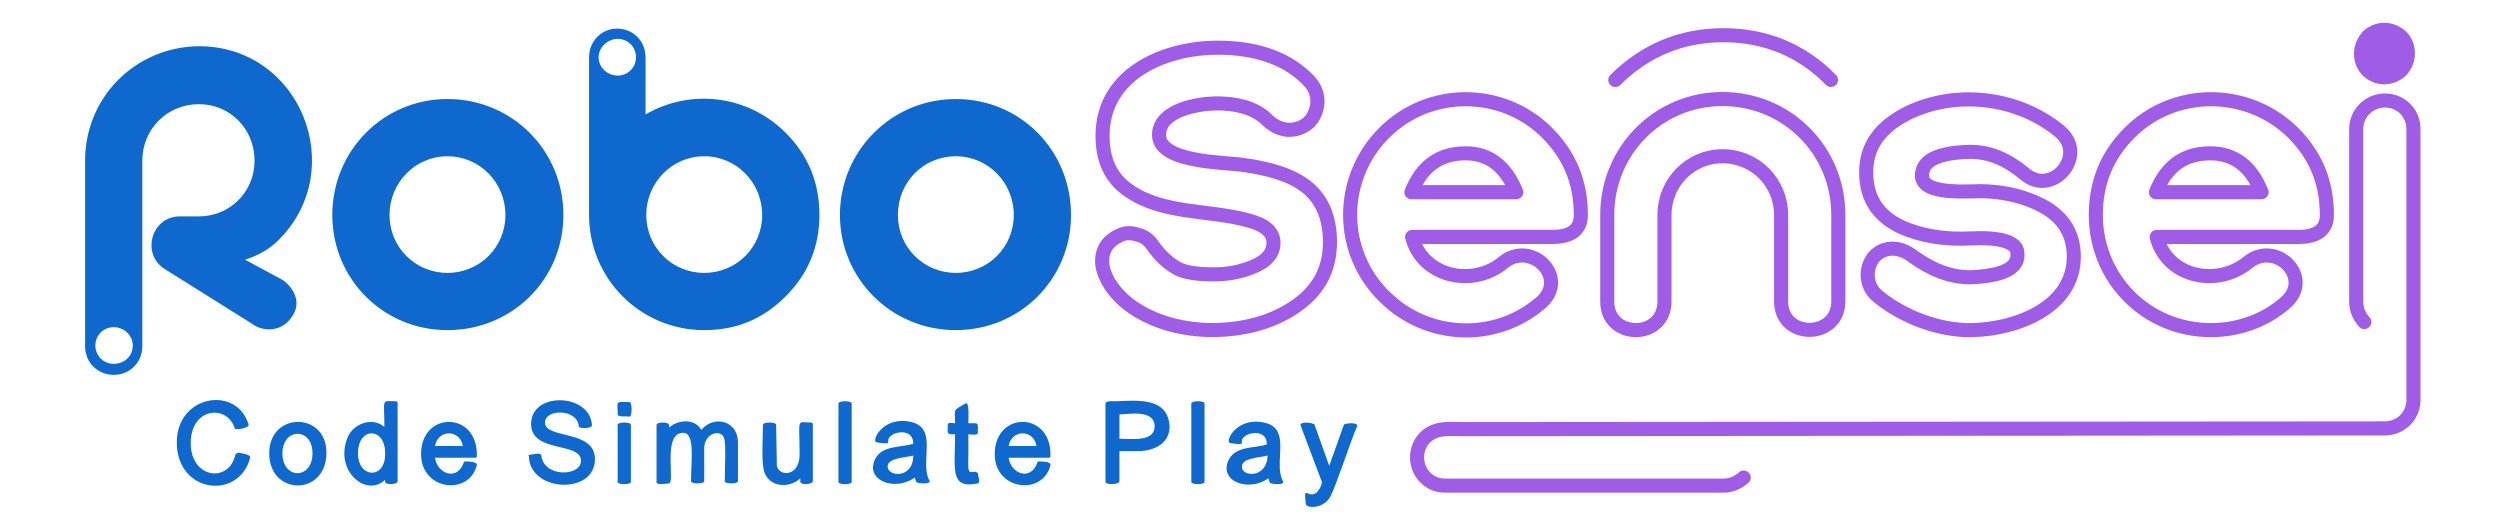 <?xml version="1.0" encoding="utf-8"?>
<!-- Generator: Adobe Illustrator 19.2.0, SVG Export Plug-In . SVG Version: 6.00 Build 0)  -->
<svg version="1.1" id="_x32_" xmlns="http://www.w3.org/2000/svg" xmlns:xlink="http://www.w3.org/1999/xlink" x="0px" y="0px"
	 width="340.8px" height="70.1px" viewBox="0 0 340.8 70.1" style="enable-background:new 0 0 340.8 70.1;" xml:space="preserve">
<style type="text/css">
	.st0{fill-rule:evenodd;clip-rule:evenodd;fill:#0E68CE;}
	
		.st1{fill-rule:evenodd;clip-rule:evenodd;fill:none;stroke:#9F5DE7;stroke-width:1.92;stroke-linecap:round;stroke-linejoin:round;stroke-miterlimit:22.926;}
	.st2{fill-rule:evenodd;clip-rule:evenodd;fill:#9F5DE7;}
</style>
<path class="st0" d="M11.6,21.9v25.3c0,2.2,1.7,3.9,3.9,3.9c2.2,0,3.9-1.7,3.9-3.9V21.9c0-4.3,3.4-7.7,7.7-7.7
	c4.3,0,7.6,3.4,7.6,7.7c0,4.3-3.4,7.6-7.6,7.6h-2.6c-3.9,0-5.3,5.2-2,7.2l11.8,7.4c1.7,1.3,4.2,1,5.4-0.8c1.4-1.8,0.6-3.8-1.1-5.1
	l-5.2-2.8c1.9-0.6,3.4-1.5,4.6-2.7c9.6-9.6,3-26.4-10.9-26.4C18.4,6.4,11.6,13.3,11.6,21.9L11.6,21.9L11.6,21.9z M84.2,5.3
	c1.4,0,2.5,1.1,2.5,2.5c0,1.4-1.1,2.5-2.5,2.5c-1.4,0-2.6-1.1-2.6-2.5C81.6,6.5,82.8,5.3,84.2,5.3L84.2,5.3z M15.5,44.6
	c1.4,0,2.6,1.1,2.6,2.5c0,1.4-1.1,2.5-2.6,2.5c-1.4,0-2.5-1.1-2.5-2.5C13,45.7,14.1,44.6,15.5,44.6L15.5,44.6z M61,21.3
	c-4.4,0-7.9,3.6-7.9,8c0,4.4,3.5,7.9,7.9,7.9c4.4,0,7.9-3.5,7.9-7.9C68.9,24.9,65.4,21.3,61,21.3L61,21.3z M61,13.5
	c8.8,0,15.8,7,15.8,15.8c0,8.8-7,15.7-15.8,15.7s-15.7-7-15.7-15.7C45.3,20.6,52.2,13.5,61,13.5L61,13.5z M80.3,7.8v21.5
	C80.3,38,87.3,45,96,45c4.4,0,8-1.5,11.1-4.6s4.6-6.8,4.6-11.1c0-4.4-1.5-8.1-4.6-11.2c-5.1-5.1-12.9-6.1-19.1-2.5V7.8
	c0-2.2-1.7-3.9-3.9-3.9C82,3.9,80.3,5.6,80.3,7.8L80.3,7.8L80.3,7.8z M88.1,29.3c0-4.4,3.5-8,7.9-8c4.4,0,7.9,3.6,7.9,8
	c0,4.4-3.5,7.9-7.9,7.9C91.6,37.2,88.1,33.7,88.1,29.3L88.1,29.3z M130.3,21.3c-4.5,0-7.9,3.6-7.9,8c0,4.4,3.5,7.9,7.9,7.9
	c4.4,0,7.9-3.5,7.9-7.9C138.2,24.9,134.7,21.3,130.3,21.3L130.3,21.3z M130.3,13.5c8.8,0,15.7,7,15.7,15.8c0,8.8-7,15.7-15.7,15.7
	c-8.8,0-15.8-7-15.8-15.7C114.5,20.6,121.5,13.5,130.3,13.5z"/>
<path class="st1" d="M322.3,43.9c-0.7-0.8-1.1-1.7-1.1-2.8V17.6c0-2.2,1.8-3.9,3.9-3.9c2.2,0,3.9,1.7,3.9,3.9v32.3v4.8
	c-0.1,2.1-1.8,3.7-3.9,3.7l-125.7,0.1c-1.8,0-3.6-0.3-5.1,1.1c-1.5,1.5-1.5,4,0,5.5c0.8,0.8,1.7,1.1,2.8,1.1h37.8
	c1.1,0,2-0.4,2.8-1.1 M220.2,10.9c4-4,9-6.1,14.7-6.1c5.7,0,10.7,2,14.7,6.1 M178.6,11.2c0.7,0.8,1,1.7,1,2.8
	c-0.1,1.1-0.5,2-1.2,2.7c-0.8,0.7-1.7,1-2.8,1c-1.1-0.1-1.9-0.5-2.7-1.2c-1.4-1.5-3.7-2.4-7-2.4c-2.6,0-7.9,0.9-7.9,4.3
	c0,3.8,9,3.7,11.6,4.1c3.6,0.5,6.3,1.4,8,2.6c2.5,1.7,3.7,4.4,3.7,7.9c0,3.9-1.7,6.9-5.2,9.1c-3,1.9-6.5,2.8-10.6,2.9
	c-2.9,0-5.7-0.5-8.1-1.5c-2.9-1.2-5-2.9-6.3-5.1c-0.7-1.3-1-2.4-0.8-3.5c0.2-1.3,1-2.2,2.3-2.8c0.8-0.4,1.6-0.4,2.5-0.1
	c0.9,0.2,1.5,0.7,2,1.4c1.1,1.6,2.4,2.7,3.6,3.3c1.1,0.5,2.7,0.7,4.8,0.7c1.8,0,3.4-0.3,5-0.9c2.1-0.8,3.1-1.9,3.1-3.4
	c0-1.5-1.2-2.5-3.6-3.1c-5.2-1.4-11.5-0.8-16.1-4c-2.5-1.7-3.6-4.2-3.6-7.5c0-8.4,8.4-12,15.7-12C171.5,6.5,175.8,8.1,178.6,11.2
	L178.6,11.2L178.6,11.2z M204.9,35.8c3.9-3.2,9.2,2.2,5,5.6c-6.2,5.2-15.4,4.8-21.2-1c-6.2-6.1-6.2-16.1,0-22.3
	c6.1-6.1,16.1-6.1,22.2,0c3.1,3.1,4.6,6.8,4.6,11.2c0,2-1.3,3-3.9,3h-19.1C193.9,37.8,200.8,39.2,204.9,35.8L204.9,35.8z
	 M206.7,26.2c-1.4-3.5-3.7-5.3-6.9-5.3c-3.6,0-6,1.8-7.4,5.3H206.7L206.7,26.2L206.7,26.2z M250.6,41.1c0,5.1-7.8,5.2-7.8,0V29.3
	c0-4.4-3.5-8-8-8c-4.4,0-7.9,3.6-7.9,8v11.8c0,5.2-7.8,5.2-7.8,0V29.3c0-8.8,7-15.8,15.7-15.8c8.8,0,15.8,7,15.8,15.8V41.1
	L250.6,41.1z M280.9,18c3.7,3.3-1.2,8.9-4.9,5.7c-2.4-2-4.8-3-7.4-3c-4.5,0.1-6.7,1.2-6.6,3.4c0.2,1.5,2.3,2.1,6.5,2
	c3.5-0.2,6.6,0.4,9.2,1.6c3.3,1.5,5,3.9,5,7.3c0,7-8,9.9-13.9,10c-4.4,0.1-9.4-1.8-12.8-4.6c-2.6-2.1-1.4-6.5,2-6.5
	c1,0,1.9,0.4,2.7,1c2.6,1.9,5.2,2.9,7.9,2.9c4.6-0.2,6.7-1.3,6.4-3.4c-0.1-1.4-2.3-2.1-6.4-1.9c-3.6,0.2-6.8-0.4-9.3-1.5
	c-3.3-1.5-4.9-4-4.9-7.5c0-3.6,1.9-6.2,5.7-8.1C266.7,12.2,275.2,13.2,280.9,18L280.9,18L280.9,18z M306.4,35.8
	c3.9-3.2,9.2,2.2,5,5.6c-2.8,2.4-6.4,3.6-10,3.6c-8.8,0-15.7-7-15.7-15.7c0-4.4,1.5-8.1,4.6-11.2c6.1-6.1,16.1-6.1,22.3,0
	c3.1,3.1,4.6,6.8,4.6,11.2c0,2-1.3,3-3.9,3H294C295.4,37.8,302.2,39.2,306.4,35.8L306.4,35.8L306.4,35.8z M308.3,26.2
	c-1.4-3.5-3.7-5.3-7-5.3c-3.6,0-6,1.8-7.4,5.3H308.3z"/>
<path class="st2" d="M325,3.1c1.2,0,2.2,0.5,3,1.2c0.8,0.8,1.2,1.8,1.2,3c0,1.2-0.5,2.2-1.2,3c-0.8,0.7-1.8,1.2-3,1.2
	c-1.1,0-2.2-0.5-2.9-1.2c-0.8-0.8-1.2-1.8-1.2-3c0-1.2,0.5-2.2,1.2-3C322.8,3.6,323.9,3.1,325,3.1z"/>
<path class="st0" d="M32.5,61.7c0.3,0.1,1.7,0.2,1.6,0.7c-1.5,5.8-10,4.9-10-2.1c0-6.5,8.2-7.8,9.8-2.4c0.1,0.4-1.7,0.8-1.9,0.5
	c-1-3.3-6-2.9-6,2c0,4.9,5.3,5.5,6.1,1.5L32.5,61.7L32.5,61.7z M124.7,65.1c-2.8,2-7,0.3-5.3-2.7c1-1.7,3.5-1.4,5.1-1.9
	c0-2-2.2-1.7-2.9-1.2c-1.3,0.9,0.6,1.4-2.1,1c-0.8-0.1,0.8-3.6,4.6-2.8c3.9,0.8,1.2,5.5,2.6,8c0.3,0.6-1.7,0.4-1.8,0.2L124.7,65.1
	L124.7,65.1z M124.5,62.1c-1.1,0.3-3.5,0.3-3.5,1.5C121,65,124.5,65.3,124.5,62.1L124.5,62.1z M36.7,61.8c0-5.7,7.8-5.7,7.8-0.1
	C44.5,67.7,36.7,67.6,36.7,61.8L36.7,61.8z M38.5,61.8c0,3.6,4.1,3.6,4.1,0C42.6,58.2,38.5,58.3,38.5,61.8L38.5,61.8z M52.5,65.7
	v-0.3c-2.6,2.5-7-1.3-5.1-5.8c0.8-1.9,3.4-2.8,5-1.4c0-4-0.5-3.5,1.6-3.5c0.1,0,0.2,0.1,0.2,0.2v10.7C54.2,66.1,52.5,66.1,52.5,65.7
	L52.5,65.7z M48.8,61.8c0,3.4,3.7,3.6,3.7,0.1C52.6,58.2,48.8,58.1,48.8,61.8L48.8,61.8z M63.4,62.9c0.3,0,1.7,0,1.6,0.5
	c-1,4.2-7.6,3.5-7.6-1.5c0-5.9,7.8-5.9,7.6,0.3c0,0.1-0.1,0.2-0.2,0.2l-5.5,0c0.3,2.2,3,3.2,3.9,0.7C63.2,63,63.3,62.9,63.4,62.9
	L63.4,62.9z M59.3,60.8h3.8C62.7,58.5,59.7,58.5,59.3,60.8L59.3,60.8z M72.2,62c0.3,0,1.5-0.4,1.6,0.1c0.3,3,5.4,2.9,5.4,0.7
	c0-2.6-6.8-1-6.8-5c0-4.5,8.1-4.2,8.3,0.2c0,0.4-1.8,0.5-1.8,0.1c-0.2-2.4-4.6-2.4-4.6-0.5c0,2.3,6.8,0.9,6.8,5c0,4.9-8.9,4.5-9-0.4
	C72,62.1,72.1,62,72.2,62L72.2,62z M84.2,56.5c0-1.9-0.4-1.7,1.6-1.7c0.4,0,0.4,2,0,2C85.5,56.7,84.2,56.9,84.2,56.5L84.2,56.5z
	 M84.2,65.7v-7.8c0-0.4,1.8-0.4,1.8,0v7.8C86,66.1,84.2,66.1,84.2,65.7L84.2,65.7z M89.5,65.7v-7.8c0-0.4,1.7-0.4,1.7,0v0.4
	c1.2-1.1,3.5-1.3,4.4,0.3c1.8-2.1,5-1.2,5,1.7v5.3c0,0.4-1.8,0.4-1.8,0c0-1.6,0.2-5.2-0.1-5.9c-0.5-1.3-2.7-0.6-2.7,1.4v4.5
	c0,0.4-1.8,0.4-1.8,0c0-3.1,0.7-7.3-1.6-6.5c-2.1,0.7-0.6,6.8-1.4,6.8C90.8,65.9,89.5,66.2,89.5,65.7L89.5,65.7z M109.1,65.7v-0.5
	c-1.6,1.5-4.5,1.2-5-1.2c-0.3-1.3-0.1-4.3-0.1-6.1c0-0.4,1.8-0.4,1.8,0l0.1,5.6c0.3,1.5,3.1,1.5,3.1-1.5c0-5.2-0.5-4.4,1.6-4.4
	c0.1,0,0.2,0.1,0.2,0.2v7.8C110.7,66.1,109.1,66.1,109.1,65.7L109.1,65.7z M114.3,65.7V55c0-0.4,1.8-0.4,1.8,0v10.7
	C116.1,66.1,114.3,66.1,114.3,65.7L114.3,65.7z M133.3,64.5c0,0.3,0.4,1.3,0,1.4c-3.9,0.8-3.1-2-3.1-6.7c-1.2,0-1,0-1-1.3
	c0-0.4,0.7-0.2,1-0.2c0-2.1-0.4-1.6,1.4-2.7c0.6-0.4,0.4,2.4,0.4,2.7c1.5,0,1.3-0.2,1.3,1.3c0,0.4-1.1,0.2-1.3,0.2
	c0.1,5.3-0.4,5.3,1,5.1L133.3,64.5L133.3,64.5z M141.6,62.9c0.3,0,1.7,0,1.6,0.5c-1,4.2-7.6,3.5-7.6-1.5c0-5.9,7.8-5.9,7.6,0.3
	c0,0.1-0.1,0.2-0.2,0.2l-5.5,0c0.3,2.2,3,3.2,3.9,0.7C141.4,63,141.5,62.9,141.6,62.9L141.6,62.9z M137.5,60.8h3.8
	C140.9,58.5,137.9,58.5,137.5,60.8L137.5,60.8z M150.7,65.7V55c0-0.4,1-0.3,1.3-0.3c2.9-0.1,6.5-0.5,7.3,2.5
	c0.7,2.7-1.4,4.3-4.2,4.3h-2.5v4.1C152.6,66.1,150.7,66.1,150.7,65.7L150.7,65.7z M152.6,59.8c1.6,0,4.8,0.5,4.8-1.7
	c0-2.2-3.2-1.7-4.8-1.6V59.8L152.6,59.8z M162.4,65.7V55c0-0.4,1.8-0.4,1.8,0v10.7C164.2,66.1,162.4,66.1,162.4,65.7L162.4,65.7z
	 M172.9,65.2c-2.8,2-7,0.3-5.3-2.7c1-1.7,3.5-1.4,5.1-1.9c0-2-2.2-1.7-2.9-1.2c-1.3,0.9,0.6,1.4-2.1,1c-0.8-0.1,0.8-3.6,4.6-2.8
	c3.9,0.8,1.2,5.5,2.6,8c0.3,0.6-1.7,0.4-1.8,0.2L172.9,65.2L172.9,65.2z M172.8,62.1c-1.1,0.3-3.5,0.3-3.5,1.5
	C169.2,65,172.7,65.3,172.8,62.1L172.8,62.1z M178,68.7c-0.3-2.8,0.2-0.7,1.4-1.5c0.2-0.1,0.8-0.9,0.8-1.5l-2.9-7.7
	c-0.2-0.6,1.8-0.4,1.9-0.1l2,5.6l2-5.6c0.1-0.2,2-0.4,1.8,0.2c-1.1,2.6-2.8,8-3.7,9.7C180.3,69.4,178.1,69.3,178,68.7z"/>
</svg>
